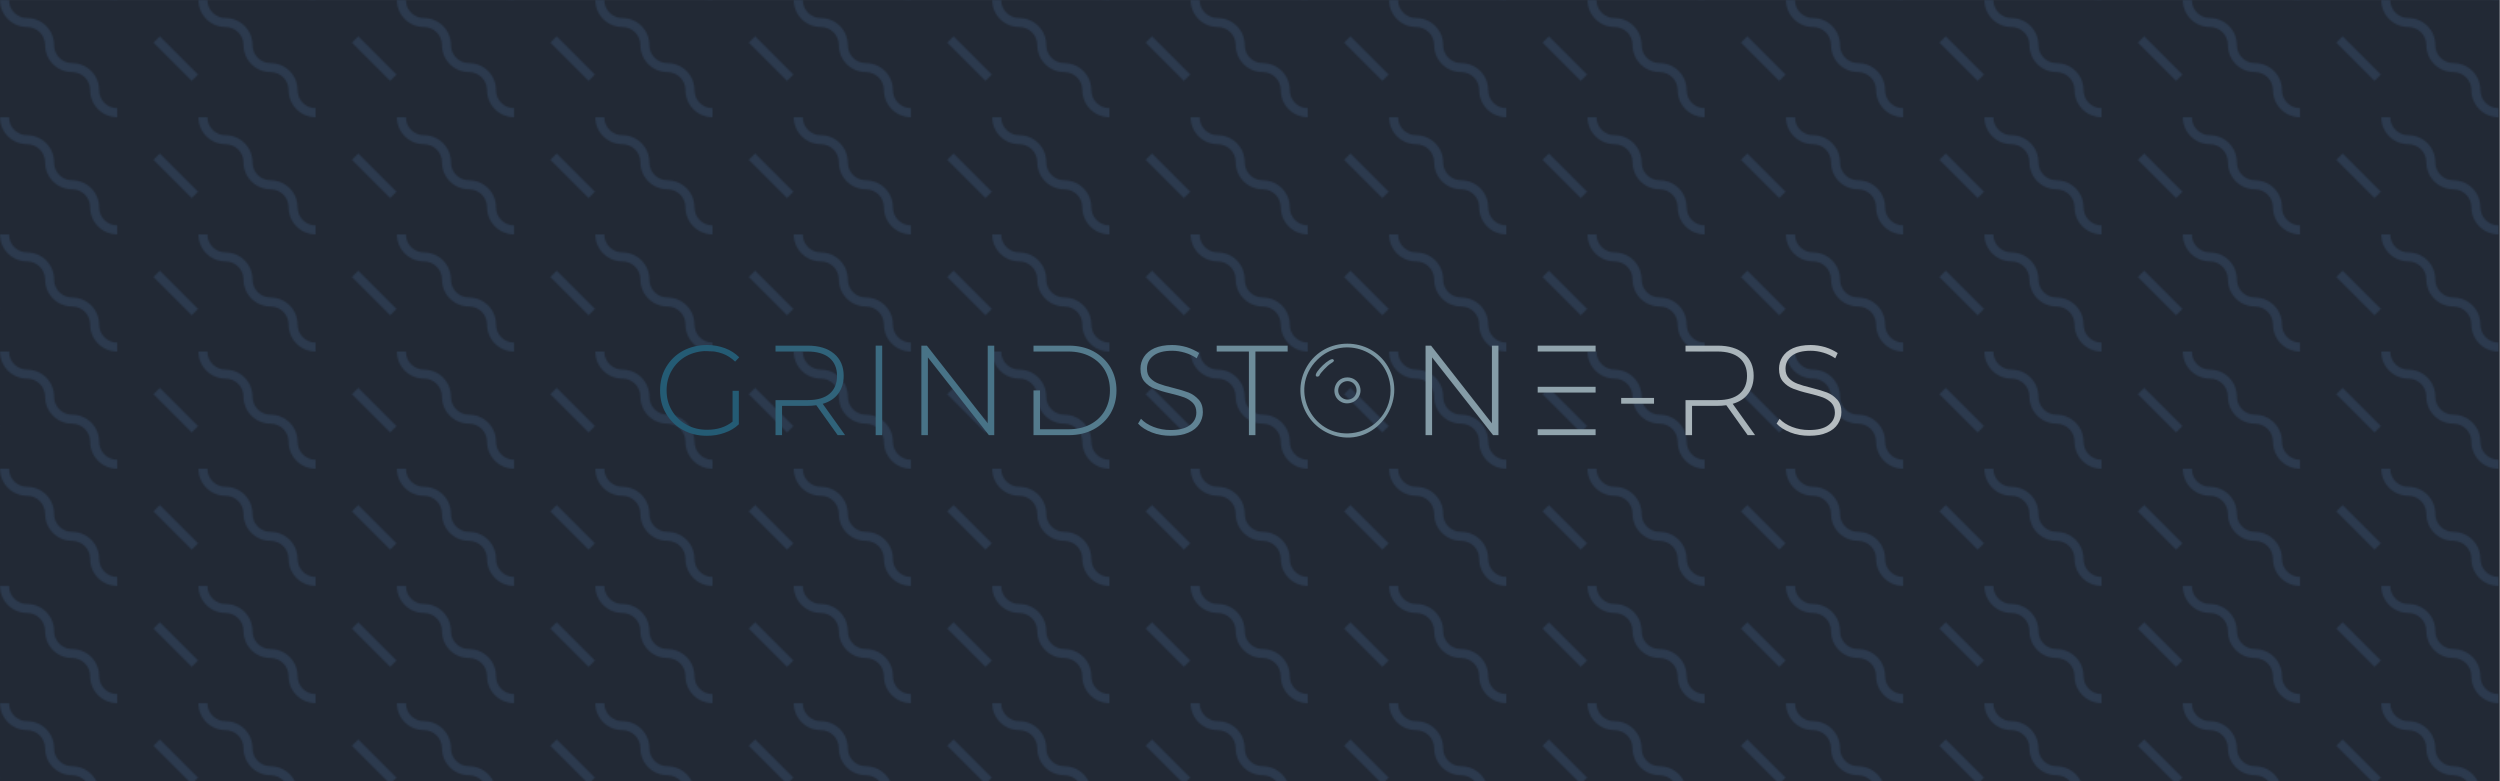 <?xml version="1.0" encoding="UTF-8" standalone="no"?>
<!-- Created with Inkscape (http://www.inkscape.org/) -->

<svg
   width="1600"
   height="500"
   viewBox="0 0 1600 500"
   version="1.1"
   id="svg5"
   xml:space="preserve"
   inkscape:version="1.2.1 (9c6d41e410, 2022-07-14, custom)"
   sodipodi:docname="logo.svg"
   inkscape:export-filename="logo.png"
   inkscape:export-xdpi="96"
   inkscape:export-ydpi="96"
   xmlns:inkscape="http://www.inkscape.org/namespaces/inkscape"
   xmlns:sodipodi="http://sodipodi.sourceforge.net/DTD/sodipodi-0.dtd"
   xmlns="http://www.w3.org/2000/svg"
   xmlns:svg="http://www.w3.org/2000/svg"><sodipodi:namedview
     id="namedview7"
     pagecolor="#ffffff"
     bordercolor="#999999"
     borderopacity="1"
     inkscape:showpageshadow="0"
     inkscape:pageopacity="0"
     inkscape:pagecheckerboard="0"
     inkscape:deskcolor="#d1d1d1"
     inkscape:document-units="mm"
     showgrid="false"
     inkscape:zoom="0.700797"
     inkscape:cx="674.94581"
     inkscape:cy="318.9226"
     inkscape:window-width="1920"
     inkscape:window-height="1017"
     inkscape:window-x="1"
     inkscape:window-y="1080"
     inkscape:window-maximized="1"
     inkscape:current-layer="title"
     showguides="true" /><defs
     id="defs2"><inkscape:path-effect
       effect="fillet_chamfer"
       id="path-effect6653"
       is_visible="true"
       lpeversion="1"
       nodesatellites_param="IC,0,0,1,0,0.375,0,1 @ IC,0,0,1,0,0.026,0,1 @ IC,0,0,1,0,0.026,0,1 @ IC,0,0,1,0,0.026,0,1"
       unit="px"
       method="auto"
       mode="F"
       radius="0.1"
       chamfer_steps="1"
       flexible="false"
       use_knot_distance="true"
       apply_no_radius="true"
       apply_with_radius="true"
       only_selected="true"
       hide_knots="false" /><inkscape:path-effect
       effect="fillet_chamfer"
       id="path-effect6604"
       is_visible="true"
       lpeversion="1"
       nodesatellites_param="F,0,0,1,0,0,0,1 @ F,0,0,1,0,0,0,1 @ F,0,0,1,0,0,0,1 @ F,0,0,1,0,0,0,1"
       unit="px"
       method="auto"
       mode="F"
       radius="5"
       chamfer_steps="1"
       flexible="false"
       use_knot_distance="true"
       apply_no_radius="true"
       apply_with_radius="true"
       only_selected="false"
       hide_knots="false" /><pattern
       patternUnits="userSpaceOnUse"
       width="126.779"
       height="75"
       id="pattern18077"><path
         d="m 28.846,28.846 c 0,-6.375 -5.163,-11.538 -11.538,-11.538 C 7.748,17.308 0,9.56 0,0 h 5.769 c 0,6.375 5.163,11.538 11.538,11.538 9.56,0 17.308,7.748 17.308,17.308 0,6.375 5.163,11.538 11.538,11.538 9.56,0 17.308,7.748 17.308,17.308 0,6.375 5.163,11.538 11.538,11.538 V 75 c -9.56,0 -17.308,-7.748 -17.308,-17.308 0,-6.375 -5.163,-11.538 -11.538,-11.538 -9.56,0 -17.308,-7.748 -17.308,-17.308 z M 102.3,23.221 126.779,47.7 122.7,51.779 98.221,27.3 Z"
         id="path18015"
         style="display:inline;fill:#303f55;fill-opacity:1;fill-rule:evenodd;stroke-width:2.885" /></pattern><pattern
       patternUnits="userSpaceOnUse"
       width="126.779"
       height="75"
       id="pattern19552"><path
         d="m 28.846,28.846 c 0,-6.375 -5.163,-11.538 -11.538,-11.538 C 7.748,17.308 0,9.56 0,0 h 5.769 c 0,6.375 5.163,11.538 11.538,11.538 9.56,0 17.308,7.748 17.308,17.308 0,6.375 5.163,11.538 11.538,11.538 9.56,0 17.308,7.748 17.308,17.308 0,6.375 5.163,11.538 11.538,11.538 V 75 c -9.56,0 -17.308,-7.748 -17.308,-17.308 0,-6.375 -5.163,-11.538 -11.538,-11.538 -9.56,0 -17.308,-7.748 -17.308,-17.308 z M 102.3,23.221 126.779,47.7 122.7,51.779 98.221,27.3 Z"
         id="path19550"
         style="display:inline;fill:#2c3a4e;fill-opacity:1;fill-rule:evenodd;stroke-width:2.885" /></pattern></defs><g
     inkscape:label="Calque 1"
     inkscape:groupmode="layer"
     id="layer1"><rect
       style="display:inline;fill:#222935;fill-opacity:1;stroke:none;stroke-width:1.12;stroke-dasharray:none"
       id="rect16865-2-5"
       width="895.296"
       height="279.78"
       x="583.647"
       y="-102.423"
       transform="matrix(1.787,0,0,1.787,-1043.047,183.042)"
       inkscape:label="background" /><rect
       style="display:inline;fill:url(#pattern19552);fill-opacity:1.0;stroke:none;stroke-width:2.002;stroke-dasharray:none"
       id="rect16865-2-5-6"
       width="1600"
       height="500"
       x="0"
       y="0"
       inkscape:label="patterns" /><rect
       style="display:none;fill:url(#pattern19552);stroke:none"
       width="126.779"
       height="75"
       x="0"
       y="0"
       id="rect19555" /><g
       id="title"
       style="font-style:normal;font-weight:300;font-size:72px;line-height:1;font-family:'Montserrat Light Alt1';font-variant-ligatures:none;text-align:center;text-anchor:middle"
       fill="#ffffff"
       transform="matrix(1.476,0,0,1.476,44.765,-440.918)"><path
         id="path51149"
         style="font-style:normal;font-weight:300;font-size:72px;line-height:1;font-family:'Montserrat Light Alt1';font-variant-ligatures:none;text-align:center;text-anchor:middle;fill:#245b74;fill-opacity:1"
         d="m 247.339,-24.984 c 0,5.784 0,11.568 0,17.352 -3.816,3.096 -8.568,4.608 -14.328,4.608 -4.32,0 -8.208,-0.936 -11.664,-2.88 -3.456,-1.944 -6.192,-4.608 -8.208,-7.992 -2.016,-3.384 -2.952,-7.128 -2.952,-11.304 0,-4.176 0.936,-7.92 2.952,-11.304 1.944,-3.384 4.68,-6.048 8.136,-7.992 3.456,-1.872 7.416,-2.88 11.736,-2.88 3.168,0 6.048,0.504 8.64,1.44 2.592,0.936 4.968,2.448 7.128,4.536 0.768,-0.816 1.536,-1.632 2.304,-2.448 -2.232,-2.232 -4.896,-3.96 -7.992,-5.112 -3.096,-1.152 -6.48,-1.8 -10.152,-1.8 -5.04,0 -9.576,1.152 -13.608,3.312 -4.032,2.232 -7.128,5.256 -9.432,9.144 -2.304,3.888 -3.384,8.28 -3.384,13.104 0,4.896 1.08,9.216 3.384,13.104 2.304,3.888 5.4,6.984 9.432,9.144 4.032,2.232 8.496,3.312 13.536,3.312 3.456,0 6.768,-0.504 9.936,-1.656 3.168,-1.08 5.832,-2.664 8.064,-4.824 0,-6.288 0,-12.576 0,-18.864 -1.176,0 -2.352,0 -3.528,0 z"
         stroke-width="0px"
         stroke-linejoin="miter"
         stroke-miterlimit="2"
         fill="#dcd7ec"
         stroke="#dcd7ec"
         transform="matrix(0.77,0,0,0.77,96.87,487.404)"
         sodipodi:nodetypes="ccssssccssccsscssscscccc" /><path
         id="path51151"
         style="font-style:normal;font-weight:300;font-size:72px;line-height:1;font-family:'Montserrat Light Alt1';font-variant-ligatures:none;text-align:center;text-anchor:middle;fill:#30637a;fill-opacity:1"
         d="m 293.594,-17.64 c 3.744,-1.08 6.696,-2.952 8.712,-5.688 2.016,-2.736 3.096,-6.048 3.096,-10.08 0,-5.256 -1.8,-9.432 -5.4,-12.456 -3.6,-3.024 -8.568,-4.536 -14.904,-4.536 h -18.072 v 3.312 h 18.072 c 5.328,0 9.432,1.224 12.312,3.6 2.808,2.376 4.248,5.76 4.248,10.08 0,4.392 -1.44,7.776 -4.248,10.152 -2.88,2.376 -6.984,3.528 -12.312,3.528 h -18.072 V 0 h 3.672 v -16.488 h 14.4 c 1.44,0 3.096,-0.072 4.896,-0.36 L 302.018,0 h 4.176 z"
         stroke-width="0px"
         stroke-linejoin="miter"
         stroke-miterlimit="2"
         fill="#dcd7ec"
         stroke="#dcd7ec"
         transform="matrix(0.77,0,0,0.77,100.335,487.404)" /><path
         id="path51153"
         style="font-style:normal;font-weight:300;font-size:72px;line-height:1;font-family:'Montserrat Light Alt1';font-variant-ligatures:none;text-align:center;text-anchor:middle;fill:#3c6b81;fill-opacity:1"
         d="M 318.917,-50.4 V 0 h 3.672 v -50.4 z"
         stroke-width="0px"
         stroke-linejoin="miter"
         stroke-miterlimit="2"
         fill="#dcd7ec"
         stroke="#dcd7ec"
         transform="matrix(0.77,0,0,0.77,103.8,487.404)" /><path
         id="path51155"
         style="font-style:normal;font-weight:300;font-size:72px;line-height:1;font-family:'Montserrat Light Alt1';font-variant-ligatures:none;text-align:center;text-anchor:middle;fill:#487387;fill-opacity:1"
         d="m 381.191,-50.4 h -3.672 v 43.776 l -34.272,-43.776 h -3.096 V 0 h 3.672 V -43.776 L 378.167,0 h 3.024 z"
         stroke-width="0px"
         stroke-linejoin="miter"
         stroke-miterlimit="2"
         fill="#dcd7ec"
         stroke="#dcd7ec"
         transform="matrix(0.77,0,0,0.77,107.265,487.404)" /><path
         id="path51157"
         style="font-style:normal;font-weight:300;font-size:72px;line-height:1;font-family:'Montserrat Light Alt1';font-variant-ligatures:none;text-align:center;text-anchor:middle;fill:#547b8d;fill-opacity:1"
         d="m 442.136,-38.16 c -2.304,-3.816 -5.472,-6.768 -9.504,-9 -4.032,-2.16 -8.712,-3.24 -13.896,-3.24 h -19.944 v 3.312 h 19.656 c 4.608,0 8.712,0.936 12.312,2.808 3.528,1.872 6.264,4.464 8.208,7.704 1.872,3.312 2.88,7.128 2.88,11.376 0,4.32 -1.008,8.064 -2.88,11.376 -1.944,3.312 -4.68,5.904 -8.208,7.776 -3.6,1.872 -7.704,2.736 -12.312,2.736 h -15.984 V -25.2 h -3.672 V 0 h 19.944 c 5.184,0 9.864,-1.08 13.896,-3.24 4.032,-2.16 7.2,-5.112 9.504,-8.928 2.232,-3.816 3.384,-8.136 3.384,-13.032 0,-4.824 -1.152,-9.144 -3.384,-12.96 z"
         stroke-width="0px"
         stroke-linejoin="miter"
         stroke-miterlimit="2"
         fill="#dcd7ec"
         stroke="#dcd7ec"
         transform="matrix(0.77,0,0,0.77,110.73,487.404)" /><path
         id="path51159"
         style="font-style:normal;font-weight:300;font-size:72px;line-height:1;font-family:'Montserrat Light Alt1';font-variant-ligatures:none;text-align:center;text-anchor:middle;fill:#608394;fill-opacity:1"
         d="m 460.94,-1.512 c 3.312,1.296 6.84,1.872 10.584,1.872 3.96,0 7.344,-0.576 10.08,-1.8 2.736,-1.152 4.752,-2.808 6.048,-4.824 1.296,-2.016 2.016,-4.248 2.016,-6.696 0,-2.952 -0.792,-5.328 -2.376,-7.056 -1.584,-1.728 -3.456,-3.096 -5.616,-3.96 -2.232,-0.864 -5.184,-1.728 -8.856,-2.664 -3.312,-0.792 -5.976,-1.584 -7.848,-2.304 -1.944,-0.72 -3.528,-1.728 -4.824,-3.096 -1.296,-1.296 -1.944,-3.096 -1.944,-5.4 0,-2.952 1.152,-5.4 3.6,-7.272 2.376,-1.872 5.904,-2.808 10.584,-2.808 2.304,0 4.68,0.36 7.128,1.08 2.448,0.72 4.68,1.8 6.696,3.168 l 1.368,-2.952 c -2.016,-1.368 -4.32,-2.448 -6.984,-3.312 -2.736,-0.792 -5.472,-1.224 -8.208,-1.224 -4.032,0 -7.344,0.648 -10.008,1.8 -2.664,1.224 -4.608,2.88 -5.904,4.896 -1.296,2.016 -1.944,4.248 -1.944,6.696 0,3.024 0.72,5.472 2.304,7.272 1.584,1.8 3.456,3.096 5.688,3.96 2.232,0.864 5.184,1.8 8.928,2.664 3.24,0.792 5.832,1.512 7.776,2.232 1.872,0.72 3.528,1.8 4.824,3.096 1.296,1.368 1.944,3.168 1.944,5.4 0,2.952 -1.224,5.328 -3.672,7.128 -2.448,1.872 -6.12,2.736 -10.872,2.736 -3.312,0 -6.48,-0.576 -9.504,-1.728 -3.024,-1.152 -5.4,-2.736 -7.128,-4.608 l -1.656,2.736 c 1.872,2.016 4.464,3.672 7.776,4.968 z"
         stroke-width="0px"
         stroke-linejoin="miter"
         stroke-miterlimit="2"
         fill="#dcd7ec"
         stroke="#dcd7ec"
         transform="matrix(0.77,0,0,0.77,114.195,487.404)" /><path
         id="path51161"
         style="font-style:normal;font-weight:300;font-size:72px;line-height:1;font-family:'Montserrat Light Alt1';font-variant-ligatures:none;text-align:center;text-anchor:middle;fill:#6d8c9a;fill-opacity:1"
         d="M 511.096,-47.088 V 0 h 3.672 v -47.088 h 18.144 V -50.4 h -39.96 v 3.312 z"
         stroke-width="0px"
         stroke-linejoin="miter"
         stroke-miterlimit="2"
         fill="#dcd7ec"
         stroke="#dcd7ec"
         transform="matrix(0.77,0,0,0.77,117.66,487.404)" /><path
         id="path51163"
         style="font-style:normal;font-weight:300;font-size:72px;line-height:1;font-family:'Montserrat Light Alt1';font-variant-ligatures:none;text-align:center;text-anchor:middle;display:none;fill:#7994a0;fill-opacity:1"
         d="m 549.237,-2.952 c 3.96,2.232 8.424,3.312 13.392,3.312 4.896,0 9.36,-1.08 13.392,-3.312 3.96,-2.16 7.056,-5.256 9.36,-9.144 2.304,-3.888 3.456,-8.208 3.456,-13.104 0,-4.824 -1.152,-9.216 -3.456,-13.104 -2.304,-3.888 -5.4,-6.912 -9.36,-9.144 -4.032,-2.16 -8.496,-3.312 -13.392,-3.312 -4.968,0 -9.432,1.152 -13.392,3.384 -4.032,2.232 -7.128,5.256 -9.432,9.144 -2.304,3.888 -3.384,8.28 -3.384,13.032 0,4.824 1.08,9.144 3.384,13.032 2.304,3.888 5.4,6.984 9.432,9.216 z m 24.84,-2.952 c -3.456,1.944 -7.272,2.88 -11.448,2.88 -4.248,0 -8.064,-0.936 -11.52,-2.88 -3.456,-1.872 -6.12,-4.536 -8.064,-7.92 -2.016,-3.384 -2.952,-7.2 -2.952,-11.376 0,-4.176 0.936,-7.92 2.952,-11.304 1.944,-3.384 4.608,-6.048 8.064,-7.992 3.456,-1.872 7.272,-2.88 11.52,-2.88 4.176,0 7.992,1.008 11.448,2.88 3.384,1.944 6.048,4.608 8.064,7.992 1.944,3.384 2.952,7.128 2.952,11.304 0,4.176 -1.008,7.992 -2.952,11.376 -2.016,3.384 -4.68,6.048 -8.064,7.92 z"
         stroke-width="0px"
         stroke-linejoin="miter"
         stroke-miterlimit="2"
         fill="#dcd7ec"
         stroke="#dcd7ec"
         transform="matrix(0.77,0,0,0.77,121.125,487.404)" /><path
         id="path51165"
         style="font-style:normal;font-weight:300;font-size:72px;line-height:1;font-family:'Montserrat Light Alt1';font-variant-ligatures:none;text-align:center;text-anchor:middle;fill:#859ca7;fill-opacity:1"
         d="m 642.613,-50.4 h -3.672 v 43.776 l -34.272,-43.776 h -3.096 V 0 h 3.672 V -43.776 L 639.589,0 h 3.024 z"
         stroke-width="0px"
         stroke-linejoin="miter"
         stroke-miterlimit="2"
         fill="#dcd7ec"
         stroke="#dcd7ec"
         transform="matrix(0.77,0,0,0.77,124.59,487.404)" /><path
         id="path51167"
         style="font-style:normal;font-weight:300;font-size:72px;line-height:1;font-family:'Montserrat Light Alt1';font-variant-ligatures:none;text-align:center;text-anchor:middle;fill:#91a4ad;fill-opacity:1"
         d="m 692.83,-27.216 h -32.616 v 3.24 h 32.616 z m 0,-23.184 h -32.616 v 3.312 h 32.616 z m -32.616,47.088 V 0 h 32.616 v -3.312 z"
         stroke-width="0px"
         stroke-linejoin="miter"
         stroke-miterlimit="2"
         fill="#dcd7ec"
         stroke="#dcd7ec"
         transform="matrix(0.77,0,0,0.77,128.055,487.404)" /><path
         id="path51169"
         style="font-style:normal;font-weight:300;font-size:72px;line-height:1;font-family:'Montserrat Light Alt1';font-variant-ligatures:none;text-align:center;text-anchor:middle;fill:#9dacb3;fill-opacity:1"
         d="m 702.722,-20.952 v 3.24 h 18.504 v -3.24 z"
         stroke-width="0px"
         stroke-linejoin="miter"
         stroke-miterlimit="2"
         fill="#dcd7ec"
         stroke="#dcd7ec"
         transform="matrix(0.77,0,0,0.77,131.52,487.404)" /><path
         id="path51171"
         style="font-style:normal;font-weight:300;font-size:72px;line-height:1;font-family:'Montserrat Light Alt1';font-variant-ligatures:none;text-align:center;text-anchor:middle;fill:#a9b4ba;fill-opacity:1"
         d="m 761.032,-17.64 c 3.744,-1.08 6.696,-2.952 8.712,-5.688 2.016,-2.736 3.096,-6.048 3.096,-10.08 0,-5.256 -1.8,-9.432 -5.4,-12.456 -3.6,-3.024 -8.568,-4.536 -14.904,-4.536 h -18.072 v 3.312 h 18.072 c 5.328,0 9.432,1.224 12.312,3.6 2.808,2.376 4.248,5.76 4.248,10.08 0,4.392 -1.44,7.776 -4.248,10.152 -2.88,2.376 -6.984,3.528 -12.312,3.528 h -18.072 V 0 h 3.672 v -16.488 h 14.4 c 1.44,0 3.096,-0.072 4.896,-0.36 L 769.456,0 h 4.176 z"
         stroke-width="0px"
         stroke-linejoin="miter"
         stroke-miterlimit="2"
         fill="#dcd7ec"
         stroke="#dcd7ec"
         transform="matrix(0.77,0,0,0.77,134.985,487.404)" /><path
         id="path51173"
         style="font-style:normal;font-weight:300;font-size:72px;line-height:1;font-family:'Montserrat Light Alt1';font-variant-ligatures:none;text-align:center;text-anchor:middle;fill:#b5bcc0;fill-opacity:1"
         d="m 789.018,-1.512 c 3.312,1.296 6.84,1.872 10.584,1.872 3.96,0 7.344,-0.576 10.08,-1.8 2.736,-1.152 4.752,-2.808 6.048,-4.824 1.296,-2.016 2.016,-4.248 2.016,-6.696 0,-2.952 -0.792,-5.328 -2.376,-7.056 -1.584,-1.728 -3.456,-3.096 -5.616,-3.96 -2.232,-0.864 -5.184,-1.728 -8.856,-2.664 -3.312,-0.792 -5.976,-1.584 -7.848,-2.304 -1.944,-0.72 -3.528,-1.728 -4.824,-3.096 -1.296,-1.296 -1.944,-3.096 -1.944,-5.4 0,-2.952 1.152,-5.4 3.6,-7.272 2.376,-1.872 5.904,-2.808 10.584,-2.808 2.304,0 4.68,0.36 7.128,1.08 2.448,0.72 4.68,1.8 6.696,3.168 l 1.368,-2.952 c -2.016,-1.368 -4.32,-2.448 -6.984,-3.312 -2.736,-0.792 -5.472,-1.224 -8.208,-1.224 -4.032,0 -7.344,0.648 -10.008,1.8 -2.664,1.224 -4.608,2.88 -5.904,4.896 -1.296,2.016 -1.944,4.248 -1.944,6.696 0,3.024 0.72,5.472 2.304,7.272 1.584,1.8 3.456,3.096 5.688,3.96 2.232,0.864 5.184,1.8 8.928,2.664 3.24,0.792 5.832,1.512 7.776,2.232 1.872,0.72 3.528,1.8 4.824,3.096 1.296,1.368 1.944,3.168 1.944,5.4 0,2.952 -1.224,5.328 -3.672,7.128 -2.448,1.872 -6.12,2.736 -10.872,2.736 -3.312,0 -6.48,-0.576 -9.504,-1.728 -3.024,-1.152 -5.4,-2.736 -7.128,-4.608 l -1.656,2.736 c 1.872,2.016 4.464,3.672 7.776,4.968 z"
         stroke-width="0px"
         stroke-linejoin="miter"
         stroke-miterlimit="2"
         fill="#dcd7ec"
         stroke="#dcd7ec"
         transform="matrix(0.77,0,0,0.77,138.45,487.404)" /><path
         style="display:inline;fill:#7994a0;fill-opacity:1;stroke-width:0.592"
         d="m 873.122,297.802 c -26.756,-5.103 -40.311,-34.536 -26.586,-57.729 14.683,-24.813 51.579,-24.748 66.291,0.116 16.444,27.793 -8.242,63.613 -39.705,57.613 z m 13.519,-3.511 c 19.194,-3.886 31.555,-22.419 27.665,-41.479 -5.586,-27.362 -39.48,-37.73 -59.319,-18.146 -25.002,24.681 -2.752,66.59 31.654,59.624 z m -11.443,-24.719 c -10.373,-4.611 -6.973,-20.426 4.391,-20.426 9.454,0 14.32,11.08 7.879,17.94 -2.988,3.183 -8.288,4.256 -12.27,2.486 z m 9.142,-3.761 c 3.46,-2.572 3.807,-8.292 0.691,-11.395 -4.482,-4.463 -12.096,-1.786 -12.873,4.526 -0.799,6.502 6.864,10.823 12.182,6.869 z M 853.834,247.946 c -1.752,-2.823 11.941,-15.821 14.247,-13.524 1.045,1.041 0.612,1.716 -2.18,3.405 -2.569,1.554 -8.539,7.817 -9.086,9.532 -0.399,1.252 -2.332,1.633 -2.981,0.587 z"
         id="path33136"
         inkscape:label="path33136"
         transform="matrix(0.529,0,0,0.529,88.581,330.572)" /></g></g></svg>
